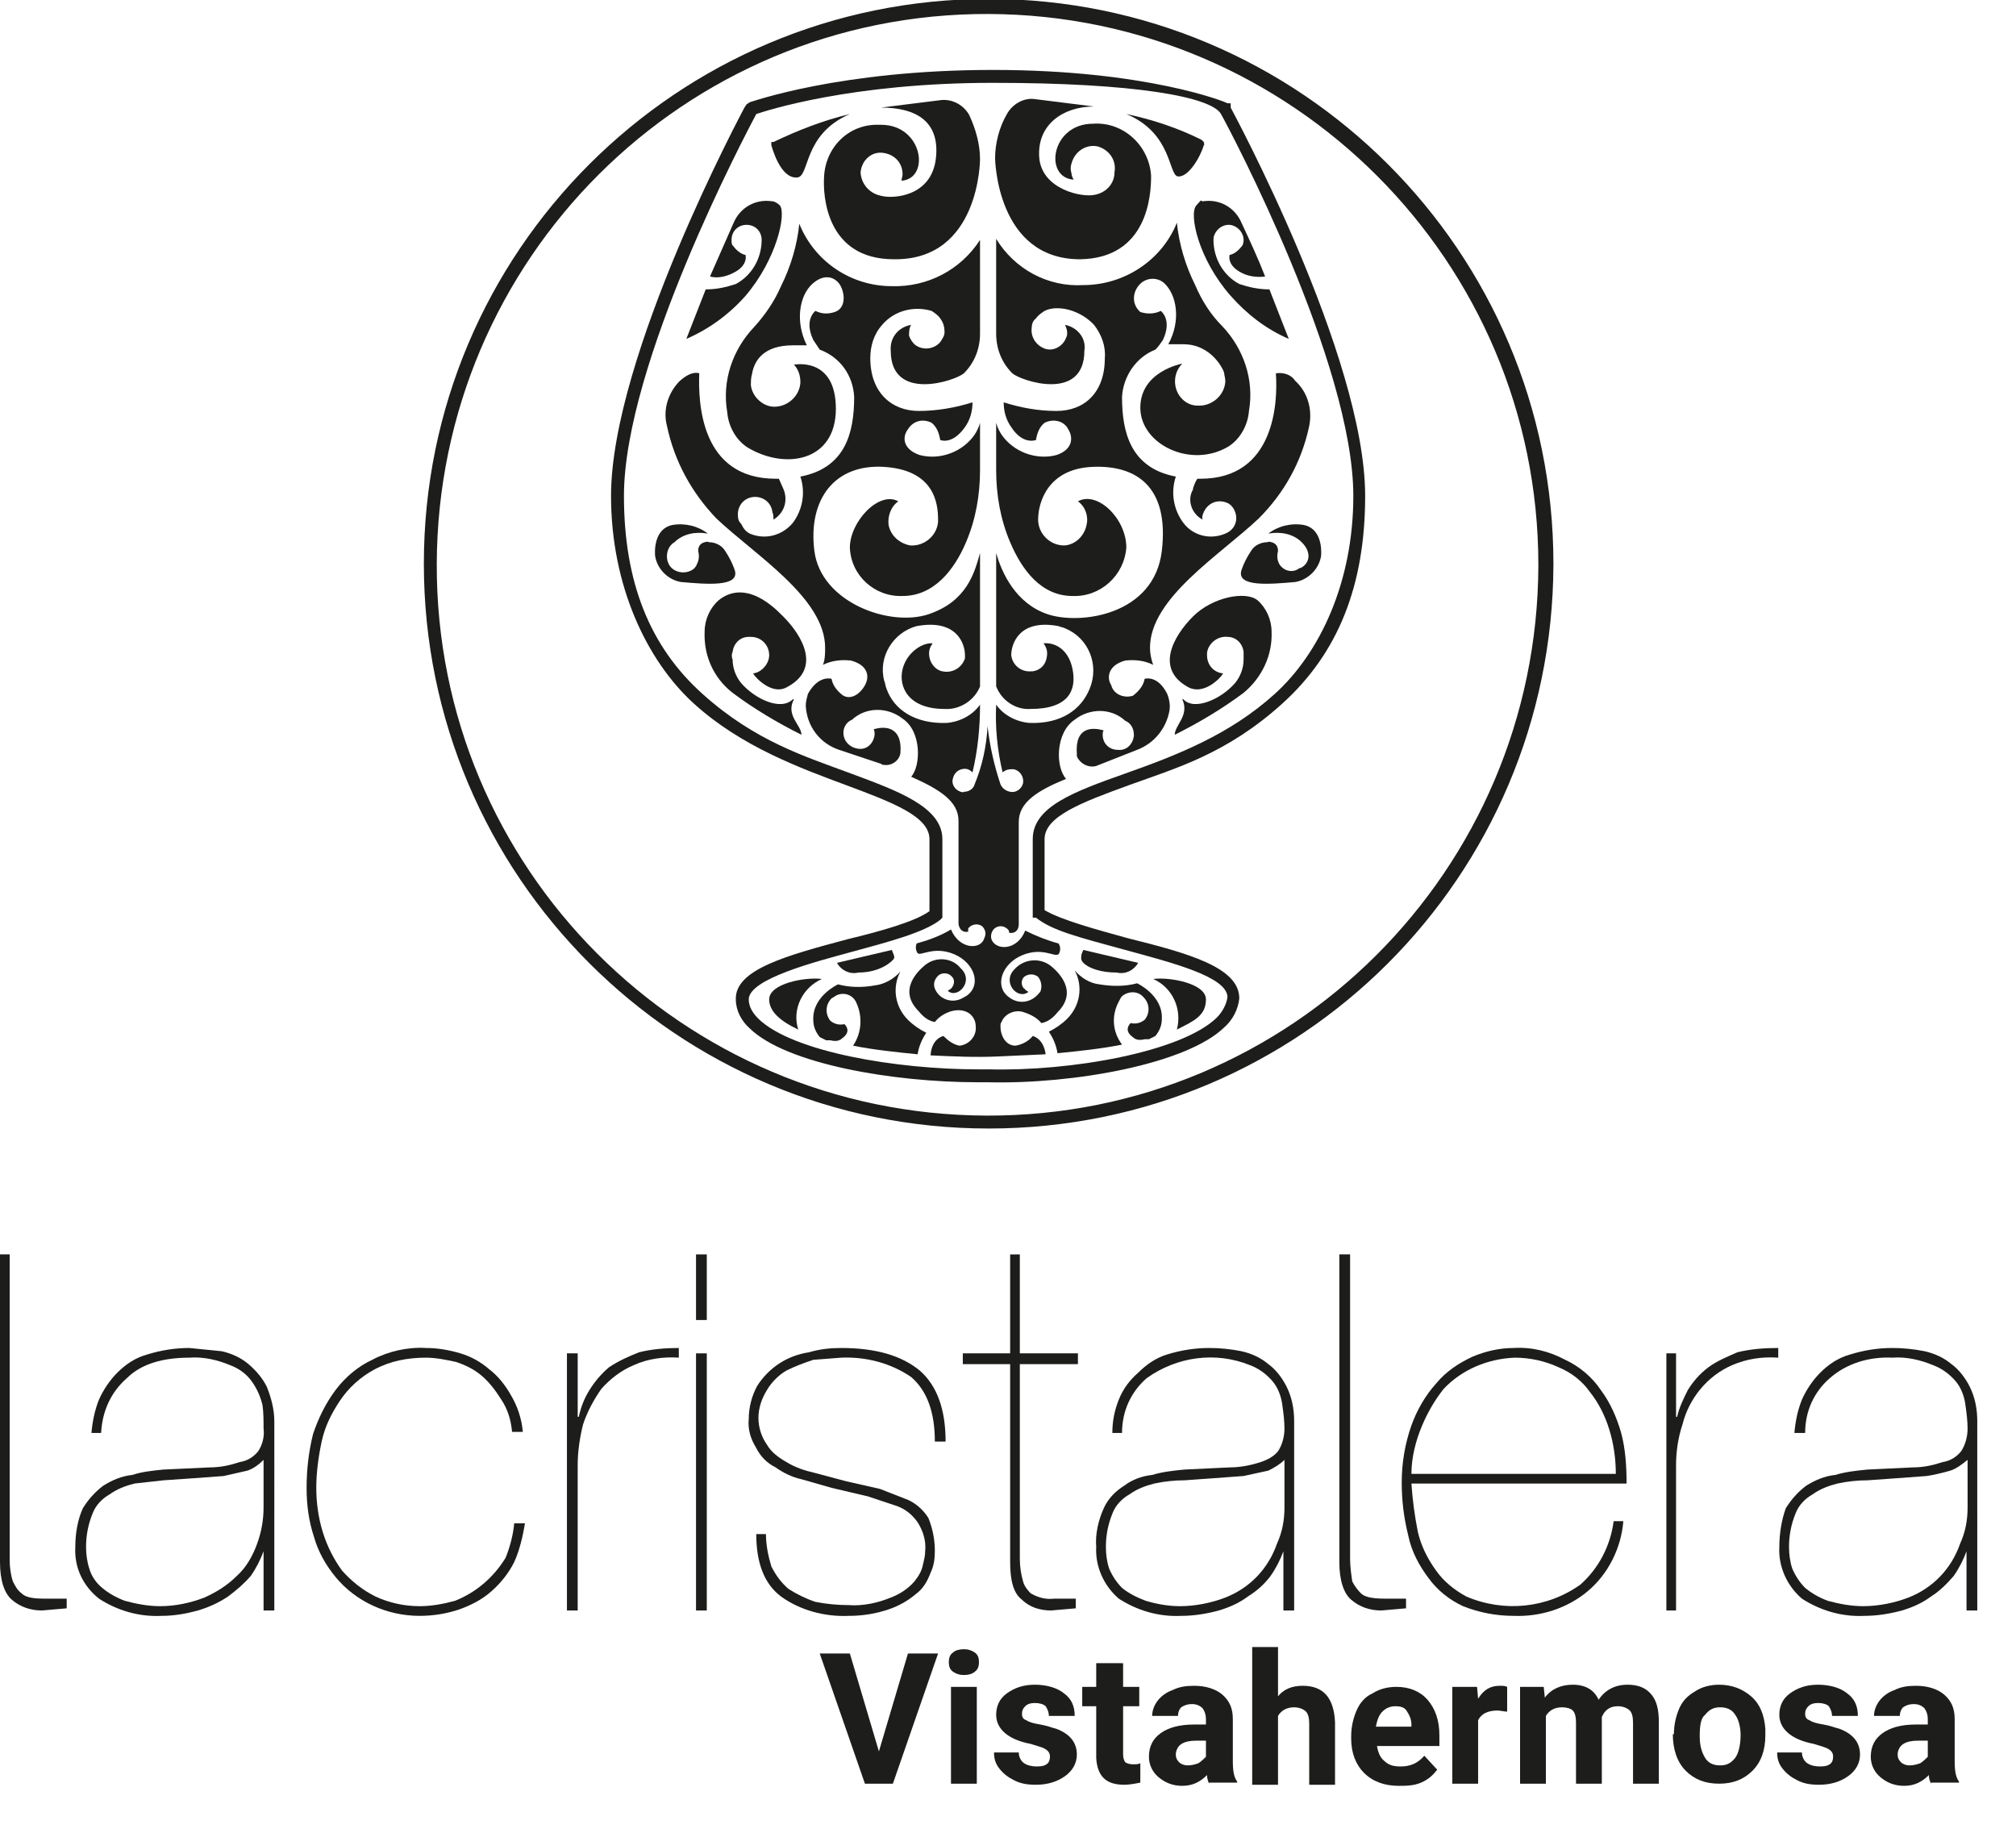 <svg xmlns="http://www.w3.org/2000/svg" xmlns:xlink="http://www.w3.org/1999/xlink" id="Capa_1" x="0px" y="0px" viewBox="0 0 187.4 170.4" style="enable-background:new 0 0 187.4 170.4;" xml:space="preserve"><style type="text/css">	.st0{fill:#1D1D1B;}	.st1{fill-rule:evenodd;clip-rule:evenodd;fill:#1D1D1B;}	.st2{enable-background:new    ;}</style><path class="st0" d="M85.2,87.7c1.1-0.3,2.2-0.7,3.2-1.3c0.8,1.9,2.8,1.9,3.1,0.8c0.2-0.4,0.1-0.8-0.2-1.1c-0.4-0.3-1-0.2-1.3,0.2  c0,0,0,0,0,0.1v0.2c-0.4,0.1-0.8-0.1-0.9-0.7v-9.6c0-1.8-1.7-2.9-4.4-4.1c0.9-1,1-4.2-0.8-5.4c-1.4-1.1-3.4-1.1-4.7,0.1  c-0.5,0.2-0.8,0.7-0.8,1.2c0,0.8,0.6,1.4,1.4,1.5c0.8,0.1,1.4-0.5,1.5-1.3c0,0,0-0.1,0-0.1c0-0.1,0-0.3-0.1-0.4  c0.9-0.3,2.7-0.4,2.5,2.2l0,0c-0.1,0.7-0.8,1.2-1.5,1.1c-0.1,0-0.2,0-0.3-0.1L78,69.7c-1.8-0.6-3-2.2-3.1-4.1c0-0.4,0.1-0.7,0.2-1.1  c1-1.8,2.2-1.4,2.2-1.4c0.1,0.6,0.5,1.1,1,1.5c0.7,0.5,1.6,0,2.1-0.9s0.2-1.9-1.3-2.3c-0.9-0.1-1.8,0-2.6,0.4  c0.2-0.5,0.2-1.1,0.2-1.6c0-4.6-6.5-8.6-10.1-12c-2.3-2.4-3.9-5.3-4.6-8.6c-0.4-1.5,0.1-3.1,1.2-4.2c0.9-0.8,1.5-0.8,1.8-0.7  c-0.1,2.7,0.1,9.8,7.1,9.8h0.3l0.4,0.9c0.5,1.1,0.1,2.3-0.9,2.9c0-0.2,0-0.5-0.1-0.7c-0.1-0.9-0.9-1.5-1.8-1.4  c-0.9,0.1-1.5,0.9-1.4,1.8c0,0.3,0.1,0.5,0.3,0.7c0.2,0.4,0.4,0.7,0.8,0.9c1.4,0.6,3,0.2,4-1c0.9-1.2,1.2-2.8,0.7-4.3  c4.2-0.8,5-4.1,5-7.4c-0.1-2-1.3-3.7-3.2-4.4l-0.6-0.9c-0.9-1.9,0.2-2.7,0.2-2.7c0.6,0.3,1.2,0.3,1.8,0.1c0.9-0.3,1-1.4,0.6-2.3  s-1.5-1.4-2.7-0.3s-1.6,3.5-0.5,5.7h-1.3c-2.7,0-3.6,1.4-3.8,2.7c-0.1,0.3-0.1,0.7-0.1,1c0.1,1,1,1.9,2,2c1.3,0.1,2.5-0.9,2.6-2.2  c0,0,0-0.1,0-0.1c0-0.6-0.2-1.2-0.6-1.6c0,0,3.9-0.8,3.9,4.1s-4.7,5.7-8.2,3.6c-1.1-0.7-1.8-2-1.9-3.3c-0.5-2.9,0.5-5.8,2.5-7.9  c1-1.1,1.9-2.4,2.5-3.8c0.9-1.8,1.5-3.8,1.7-5.8c1.4,3.5,4.8,5.8,8.6,5.8c3.3,0.1,6.4-1.5,8.2-4.3V31c0,1.4-0.5,2.7-1.5,3.7  c-0.8,0.7-6.8,2.7-6.8-2.1c-0.1-1.2,0.7-2.2,1.9-2.4c-0.2,0.3-0.2,0.7-0.2,1c0.1,0.3,0.3,0.6,0.5,0.8c0.7,0.6,1.8,0.5,2.4-0.2  c0.2-0.3,0.4-0.6,0.4-0.9c0-0.5-0.1-0.9-0.4-1.3c-0.2-0.3-0.5-0.5-0.8-0.7c-1.7-0.5-3.5,0-4.6,1.3c-0.8,0.9-1.1,2-1.1,3.1  c0,3.2,2,4.9,4.5,4.9c1.7,0,3.4-0.3,5-0.8c0,0.8-0.2,1.6-0.7,2.3c-1.2,1.7-2.3,1.2-2.3,1.2c-0.1-0.6-0.3-1.2-0.8-1.6  c-0.8-0.4-1.7-0.2-2.2,0.6c0,0,0,0,0,0c-0.6,0.8-0.4,1.9,1.1,2.4c1.9,0.5,4-0.3,5.1-1.9c0.2-0.3,0.4-0.7,0.5-1.1v4.4  c0,2.3-0.4,4.6-1.3,6.7c-1.1,2.6-3,5-5.9,5c-2.6,0.1-4.8-1.9-4.9-4.5c0,0,0,0,0,0c0-2.4,2.7-5.3,4.5-4.3c-0.7,0.5-1,1.4-0.9,2.2  c0.2,1,1,1.7,2,1.9c1.3,0.1,2.5-0.9,2.6-2.2c0-0.1,0-0.1,0-0.2c0-1.6-0.4-4.6-5-4.9s-7.1,3-6.5,7.8s7,7.1,10.6,5.9s4.3-3.9,4.8-5.7  v12.4c-0.5,1.3-1.9,2.2-3.3,2.1c-3.4,0-4.3-2.1-3.9-3.7s1.9-2.5,2.8-2.4c-0.3,0.4-0.4,0.8-0.3,1.3c0.1,0.6,0.6,1.2,1.2,1.3  c0.9,0.2,1.8-0.3,2.1-1.2c0-0.1,0-0.2,0-0.3c0-1-0.7-3.4-4.5-2.7c-2.2,0.6-3.6,2.9-3,5.1c0.1,0.2,0.1,0.5,0.2,0.7  c0.7,2,2.7,3.3,5.6,3.2c1.2-0.1,2.4-0.7,3.1-1.7c0,2.1-0.2,4.2-0.7,6.3c-0.3-0.3-0.6-0.4-1-0.3c-0.4,0.1-0.7,0.4-0.8,0.8  c-0.2,0.5,0.1,1.1,0.7,1.3c0.1,0,0.2,0.1,0.3,0c0.5,0,0.9-0.3,1-0.7c0.7-1.7,1.1-3.5,1.2-5.4c0.2,1.8,0.6,3.6,1.2,5.4  c0.2,0.5,0.8,0.8,1.3,0.7c0.4-0.1,0.7-0.4,0.8-0.8c0.1-0.6-0.3-1.2-0.9-1.3c-0.1,0-0.1,0-0.2,0c-0.3,0-0.6,0.1-0.8,0.3  c-0.5-2.1-0.7-4.2-0.6-6.3c0.7,1,1.9,1.6,3.1,1.7c2.9,0.1,4.8-1.2,5.6-3.2c0.9-2.2-0.1-4.7-2.3-5.6c-0.2-0.1-0.4-0.1-0.6-0.2  c-3.7-0.7-4.4,1.7-4.4,2.7c0.1,0.9,0.9,1.6,1.9,1.5c0,0,0.1,0,0.1,0c0.7-0.1,1.2-0.6,1.3-1.3c0.1-0.5,0-0.9-0.3-1.3  c0.9-0.1,2.3,0.4,2.7,2.4c0.4,2-0.4,3.7-3.9,3.7c-1.4,0.1-2.7-0.8-3.2-2.1V51.4c0.5,1.8,1.8,4.7,4.8,5.7s9.9,0.1,10.6-5.9  s-2.4-8-6.5-7.8s-5,3.3-5,4.9c0,1.3,1.1,2.4,2.4,2.4c0,0,0.1,0,0.1,0c1-0.1,1.8-0.9,2-1.9c0.2-0.8-0.1-1.7-0.8-2.2  c1.8-1,4.5,1.6,4.5,4.3c-0.2,2.6-2.4,4.6-5,4.5c-2.9,0-4.7-2.4-5.8-5c-0.9-2.1-1.3-4.4-1.3-6.7v-4.4c0.1,0.4,0.3,0.8,0.5,1.1  c1.1,1.6,3.2,2.4,5.1,1.9c1.5-0.5,1.6-1.6,1.1-2.4c-0.4-0.8-1.4-1-2.2-0.6c0,0,0,0,0,0c-0.5,0.4-0.7,1-0.8,1.6c0,0-1.2,0.5-2.3-1.2  c-0.5-0.7-0.7-1.5-0.7-2.3c1.6,0.5,3.2,0.8,4.9,0.8c2.6,0,4.5-1.7,4.5-4.9c0.1-1.1-0.3-2.2-1-3.1c-1.3-1.4-3.4-1.9-4.6-1.3  c-0.3,0.2-0.6,0.4-0.8,0.7c-0.3,0.2-0.4,0.6-0.4,0.9c-0.1,0.8,0.4,1.6,1.2,1.9c0.8,0.3,1.7-0.2,2-1c0.1-0.2,0.1-0.3,0.1-0.5  c0-0.2-0.1-0.5-0.2-0.7c1.1,0.2,2,1.2,1.8,2.4c0,0,0,0,0,0c0,4.8-5.9,2.8-6.7,2.1c-1-1-1.5-2.3-1.5-3.7v-8.8  c1.7,2.8,4.8,4.5,8.1,4.3c3.8,0,7.3-2.3,8.7-5.8c0.2,2,0.8,4,1.7,5.8c0.6,1.4,1.4,2.7,2.5,3.8c2,2.1,3,5,2.5,7.9  c-0.1,1.3-0.8,2.6-1.9,3.3c-3.5,2.1-8.2-0.2-8.2-3.6s3.9-4.1,3.9-4.1c-0.9,0.9-0.9,2.4,0,3.3c0.4,0.4,0.9,0.6,1.4,0.6  c1.3,0.1,2.5-0.9,2.6-2.2c0,0,0-0.1,0-0.1c0-0.3-0.1-0.5-0.1-0.7S112.7,32,110,32h-1.4c1.2-2.2,0.8-4.6-0.4-5.7  c-0.7-0.6-1.8-0.5-2.4,0.3s-0.5,1.8,0.2,2.4c0.6,0.2,1.3,0.2,1.9-0.1c0,0,1.1,0.8,0.2,2.7c-0.2,0.3-0.4,0.6-0.7,0.9  c-1.8,0.7-3,2.5-3.1,4.4c0,3.3,0.8,6.6,5,7.4c-0.5,1.5-0.2,3.1,0.7,4.3c0.9,1.2,2.5,1.6,3.9,1c0.5-0.2,0.9-0.6,1-1.2  c0.1-0.6-0.2-1.3-0.7-1.6c-0.8-0.4-1.7-0.2-2.2,0.6c0,0.1-0.1,0.1-0.1,0.2c-0.1,0.2-0.2,0.5-0.1,0.7c-1-0.5-1.5-1.8-0.9-2.8  c0,0,0-0.1,0-0.1c0.1-0.3,0.2-0.6,0.4-0.9h0.3c6.9,0,7.2-7.1,7-9.8c0.7-0.1,1.4,0.1,1.8,0.7c1.2,1.1,1.6,2.7,1.3,4.2  c-0.7,3.3-2.3,6.2-4.7,8.6c-3.6,3.4-10.1,7.4-10.1,12c0,0.5,0.1,1.1,0.3,1.6c-0.8-0.4-1.7-0.5-2.6-0.4c-1.5,0.4-1.8,1.5-1.3,2.3  c0.2,0.8,1.1,1.2,1.9,1c0.1,0,0.2-0.1,0.2-0.1c0.5-0.4,0.9-0.9,1-1.5c0,0,1.2-0.4,2.1,1.4c0.2,0.5,0.3,1.1,0.2,1.6  c-0.3,1.6-1.4,3-3,3.6l-3.8,1.5c-0.7,0.2-1.5-0.2-1.8-0.9c0-0.1,0-0.1,0-0.2l0,0c-0.2-2.6,1.5-2.5,2.5-2.2c-0.1,0.1-0.1,0.3-0.1,0.4  c0,0.8,0.6,1.4,1.4,1.4l0,0c0.8,0.1,1.4-0.5,1.5-1.3c0,0,0-0.1,0-0.1c0-0.6-0.3-1.1-0.8-1.3c-1.3-1.2-3.3-1.2-4.7-0.1  c-1.8,1.2-1.8,4.4-0.8,5.5c-2.7,1.1-4.4,2.2-4.4,4v9.5c0,0.7-0.5,0.9-0.9,0.8c0-0.1,0-0.2-0.1-0.3c-0.3-0.3-0.7-0.4-1.1-0.2  c-0.4,0.2-0.6,0.8-0.4,1.2c0.5,1,2.4,0.9,3.1-0.9c1,0.5,2,0.9,3.1,1.2c0.2,0.3,0.2,0.7,0,1C98,89,96.9,88,95,88.8s-2.6,2.9-1.2,3.9  c0.9,0.7,2.1,0.5,2.8-0.4c0,0,0.1-0.1,0.1-0.1c0.2-0.5,0.1-1-0.2-1.4c-0.4-0.3-0.9-0.3-1.3,0c-0.3,0.3-0.3,0.8,0,1.1  c0,0,0.1,0,0.1,0.1l0.3,0.2c-1,0.8-2.5-0.9-1.3-2.1c0.9-1,2.4-1.1,3.4-0.3c0.6,0.5,2.6,2.3,0.6,4.3c-0.4,0.5-0.9,0.9-1.5,1  c-0.4-0.5-1-0.8-1.6-1c-0.8-0.3-1.8,0.1-2.1,0.9c-0.1,0.1-0.1,0.3-0.1,0.4c0,0.9,0.5,1.8,1.4,1.8c0.6-0.1,1.2-0.4,1.6-0.9  c0,0,1,0.2,1.2,1.7l-4.4,0.2c-2.1,0.1-4.2,0-6.3-0.1c0.1-1.6,1.2-1.8,1.2-1.8c0.4,0.4,0.9,0.8,1.5,0.9c0.9-0.1,1.6-0.9,1.5-1.8  c0-0.9-0.8-1.8-2.3-1.4c-0.6,0.2-1.1,0.5-1.5,1c-0.6-0.1-1.1-0.5-1.5-1c-2-2,0-3.8,0.6-4.3c1-0.8,2.5-0.7,3.3,0.3  c1.3,1.2-0.3,2.9-1.2,2.1l0.3-0.2c0.3-0.3,0.4-0.8,0.1-1.1c0,0,0,0-0.1-0.1c-0.3-0.3-0.9-0.3-1.2,0c-0.4,0.4-0.5,0.9-0.2,1.4  c0.5,0.9,1.7,1.2,2.6,0.6c0.1,0,0.1-0.1,0.2-0.1c1.5-1,0.8-3.1-1.1-3.9s-3.1,0.2-3.4-0.1C85.1,88.3,85.1,88,85.2,87.7z"></path><path class="st0" d="M122.8,51.7c-0.2,1.2-1.2,2.2-2.4,2.4c-2.3,0.2-5.5,0.5-5-1.1c0.2-0.6,0.5-1.2,0.9-1.8c0.3-0.5,0.9-0.8,1.5-0.8  c0.2-0.1,0.3,0,0.4,0c0.4,0.1,0.6,0.4,0.6,0.8c-0.1,0.4-0.1,0.8,0.1,1.2c0.4,0.7,1.3,0.9,1.9,0.4c0,0,0,0,0.1,0  c0.8-0.4,1.1-1.4,0.1-2.4c-0.8-0.8-2-1-3.1-0.8c0.9-0.7,2.1-1,3.3-0.8C123.1,49.2,122.8,51.7,122.8,51.7z"></path><path class="st0" d="M85.3,98c-2-0.2-4-0.4-6-0.8c0.8-1.2,0.9-2.7,0.3-4c-0.3-0.7-1.1-1-1.8-0.7c-0.2,0.1-0.3,0.2-0.5,0.3  c-0.6,0.6-0.6,1.5-0.1,2.1c0.4,0.3,0.8,0.4,1.3,0.3c0.3,0.3,0.5,0.8-0.2,1.3l0,0c-0.3,0.3-0.7,0.3-1.1,0.2h-0.4l-0.6-0.3  c-0.4-0.5-0.6-1-0.6-1.6c-0.1-2.2,2.3-3.3,2.3-3.3c1.1,0.3,2.3,0.3,3.4,0.1c0.9-0.1,1.8-0.6,2.4-1.3c-0.8,1.5-0.5,3.3,0.7,4.5  c0.5,0.5,1.1,0.9,1.7,1.2C85.7,96.6,85.4,97.3,85.3,98z"></path><path class="st0" d="M71.5,92.9c0-1.5,3.4-2.1,4.9-1.9c-1.8,0.8-2.8,2.8-2.2,4.7C72.5,94.9,71.5,94,71.5,92.9z"></path><path class="st0" d="M77.8,89.5l5.1-1.2c0.1,0.3,0.3,0.6,0.2,0.8s-1.2,1.3-3.3,1.3C79,90.6,78.2,90.2,77.8,89.5z"></path><path class="st0" d="M63.8,31.5l1.8-4.6c1,0,1.9-0.2,2.8-0.5c1.5-0.8,2.4-2.4,2.4-4.1c0-0.8-0.6-1.4-1.4-1.4c-0.8,0-1.4,0.6-1.4,1.4  c0,0.2,0,0.4,0.1,0.5c0.3,0.4,0.7,0.8,1.2,0.9c0,0,0.3,1-1.2,1.7c-0.6,0.3-1.4,0.5-2.1,0.3l2.2-5c0.6-1.4,2-2.2,3.5-2  c0.3,0,0.6,0.2,0.8,0.4c0.6,0.8-0.3,5-3.2,8.4C67.8,29.2,65.9,30.6,63.8,31.5z"></path><path class="st0" d="M71.7,13.2h0.2c2.3-1.1,4.6-2,7.1-2.6c-4.4,1.9-3.7,5.8-4.9,5.9s-2-1.6-2.4-3V13.2z"></path><path class="st0" d="M83.1,24.1c-6.3,0-6.6-5.9-6.5-7.6c0.1-2.8,2.3-5,5.1-4.9c0.1,0,0.1,0,0.2,0c3.9,0,4.6,5,1.9,5.2  c0-0.2,0.1-0.4,0.1-0.6c0-1.1-0.8-1.9-1.9-2c-1-0.1-1.9,0.7-2,1.8c0,0,0,0.1,0,0.1c0.1,1.1,0.9,1.9,1.9,2.1c1.1,0.3,4.7,0.1,5.1-3.5  S84.9,10,81.9,10l5.6-0.7c1.1-0.1,2.1,0.5,2.6,1.4c0.6,1.3,1,2.7,1,4.1C91.1,14.8,91.1,24.2,83.1,24.1z"></path><path class="st0" d="M111.9,13.5c-0.4,1.3-1.5,3-2.4,2.9s-0.5-4-4.8-5.8c2.4,0.5,4.8,1.3,7,2.4l0.2,0.2l0,0  C111.9,13.3,112,13.4,111.9,13.5z"></path><path class="st0" d="M92.5,14.7c0-1.4,0.4-2.9,1.1-4.1c0.5-0.9,1.5-1.5,2.5-1.4l5.6,0.7c-2.9,0-5.3,1.7-5.1,4.7s4,3.8,5.2,3.5  c1-0.2,1.8-1,1.8-2.1c0.2-1.1-0.5-2.1-1.6-2.4c-1.1-0.2-2.1,0.5-2.4,1.6c-0.1,0.3-0.1,0.6,0,0.9c0,0.2,0.1,0.4,0.2,0.6  c-2.8-0.2-2.1-5.2,1.8-5.2c2.8-0.2,5.2,2,5.4,4.8c0,0,0,0.1,0,0.1c0,1.7-0.3,7.6-6.6,7.7C92.6,24.1,92.5,14.7,92.5,14.7z"></path><path class="st0" d="M114.4,27.5c-3-3.4-3.9-7.6-3.2-8.4s0.3-0.3,0.7-0.4c1.5-0.2,2.9,0.6,3.5,2c0.7,1.5,1.5,3.2,2.2,5  c-0.7,0.1-1.5,0-2.1-0.3c-1.5-0.7-1.2-1.7-1.2-1.7c0.5-0.1,0.9-0.5,1.2-0.9c0.3-0.7-0.1-1.5-0.8-1.8s-1.5,0.1-1.8,0.8  c-0.1,0.2-0.1,0.4-0.1,0.5c0,1.7,0.9,3.3,2.4,4.1c0.9,0.3,1.8,0.5,2.8,0.5l1.8,4.6C117.7,30.6,115.9,29.2,114.4,27.5z"></path><path class="st0" d="M60.9,51.7c0,0-0.3-2.5,1.6-2.9c1.2-0.2,2.4,0.1,3.3,0.8c-1.1-0.2-2.3,0-3.1,0.8c-0.7,0.4-0.9,1.4-0.5,2.1  c0.4,0.7,1.4,0.9,2.1,0.5c0.2-0.1,0.4-0.3,0.5-0.6c0.2-0.4,0.2-0.8,0.1-1.2c0-0.4,0.2-0.7,0.6-0.8c0.1,0,0.2-0.1,0.4,0  c0.6,0,1.2,0.3,1.5,0.8c0.4,0.6,0.7,1.2,0.9,1.8c0.5,1.6-2.7,1.3-5,1.1C62.1,53.9,61.1,52.9,60.9,51.7z"></path><path class="st0" d="M72.8,57.3c1.8,1.8,3.6,4.9,0.3,6.6c-1.3,0.7-2.8-0.8-3.1-1.3c0.8-0.1,1.5-0.9,1.5-1.7c0-0.9-0.7-1.7-1.7-1.7  c-0.1,0-0.1,0-0.2,0c-0.8,0-1.4,0.6-1.5,1.4c-0.1,0.2-0.1,0.5,0,0.7c0,0.8,0.3,1.6,0.8,2.2c1.3,1.5,3.7,2.6,4.8,1.5h0.1  c-0.8,1.5,0.7,2.4,0.7,3.3c-2.2-1.1-4.4-2.4-6.4-3.9c-1.8-1.4-2.7-3.5-2.6-5.7c0-1.1,0.5-2.2,1.3-2.9C67.9,54.9,69.9,54.3,72.8,57.3  z"></path><path class="st0" d="M97.5,95.9c0.6-0.3,1.2-0.7,1.7-1.2c1.2-1.2,1.5-3,0.7-4.5c0.6,0.7,1.4,1.2,2.3,1.3c1.2,0.2,2.4,0.2,3.5-0.1  c0,0,2.4,1.1,2.3,3.3c0,0.6-0.2,1.1-0.6,1.6l-0.6,0.3h-0.4c-0.4,0.1-0.8,0.1-1.1-0.2l0,0c-0.7-0.5-0.5-1-0.2-1.3  c0.5,0.1,0.9,0,1.3-0.3c0.5-0.6,0.5-1.5-0.1-2.1c-0.5-0.6-1.4-0.6-2-0.1c-0.1,0.1-0.2,0.3-0.3,0.5c-0.7,1.3-0.6,2.8,0.3,4  c-2,0.4-4,0.6-6,0.8C98.2,97.2,97.9,96.5,97.5,95.9z"></path><path class="st0" d="M109.4,95.7c0.5-1.9-0.4-3.9-2.2-4.7c1.5-0.2,4.9,0.4,4.9,1.9S111,94.9,109.4,95.7z"></path><path class="st0" d="M103.8,90.4c-2.1,0-3.3-0.8-3.3-1.3s0.1-0.5,0.2-0.8l5.1,1.2C105.4,90.2,104.6,90.6,103.8,90.4z"></path><path class="st0" d="M90.9,100.6c-7.9,0-17.8-1.7-21.2-5c-0.8-0.7-1.3-1.7-1.3-2.7c-0.1-2.8,4.8-4.1,10.4-5.6  c2.9-0.7,6.2-1.6,7.6-2.6V78c0-2.1-3.4-3.4-7.7-5s-9.8-3.6-14.2-7.6s-7.7-11-7.7-19.3c0-13,12.3-35.9,12.4-36.1l0.2-0.3l0.3-0.2  c0.1,0,8.3-3,22.6-3s21.7,3,21.8,3.1h0.3V10c0.1,0.2,12.5,23.1,12.5,36.1c0,8.3-2.5,14.6-7.7,19.3s-9.9,6-14.3,7.6s-7.8,2.9-7.8,5  v6.6c1.5,0.9,4.8,1.8,7.7,2.6c5.6,1.4,10.4,2.7,10.4,5.6c-0.1,1-0.6,2-1.4,2.7c-3.5,3.4-14,5.3-22,5.1L90.9,100.6z M70.3,10.6  C69.4,12.3,58,33.8,58,46.1c0,8,2.4,14,7.3,18.4s9.5,5.8,13.8,7.4s8.5,3.1,8.5,6.1v7.3l-0.2,0.2c-1.5,1.2-5,2.1-8.3,3  s-9.5,2.5-9.5,4.4c0,0.7,0.4,1.3,0.9,1.8c3.2,3.1,12.9,4.7,20.4,4.7h1c7.6,0.2,17.9-1.6,21.2-4.8c0.5-0.5,0.9-1.2,1-1.9  c0-1.9-5.1-3.2-9.5-4.4s-6.8-1.8-8.3-3H96V78c0-3,3.8-4.4,8.6-6.1s9.7-3.6,13.9-7.4s7.3-10.4,7.3-18.4c0-12.3-11.4-33.9-12.3-35.5  s-8-2.9-21.2-2.9S71.2,10.3,70.3,10.6z"></path><path class="st0" d="M116.9,55.8c0.8,0.7,1.3,1.8,1.3,2.9c0.1,2.2-0.9,4.3-2.6,5.7c-2,1.5-4.2,2.8-6.4,3.9c0-0.9,1.4-1.8,0.7-3.3  h0.1c1,1.1,3.5,0,4.8-1.5c0.5-0.6,0.8-1.4,0.8-2.2v-0.7c-0.1-0.8-0.7-1.4-1.5-1.4c-0.9-0.1-1.8,0.6-1.9,1.5c0,0.1,0,0.1,0,0.2  c0,0.9,0.6,1.6,1.5,1.7c-0.3,0.5-1.8,2-3.2,1.3c-3.2-1.7-1.4-4.8,0.4-6.6S115.8,54.9,116.9,55.8z"></path><path class="st0" d="M91.9,104.9c-29,0-52.5-23.5-52.5-52.5S62.9-0.1,91.9-0.1s52.5,23.5,52.5,52.5c0,0,0,0.1,0,0.1  C144.3,81.5,120.9,104.9,91.9,104.9z M91.9,1.3C63.6,1.2,40.7,24.1,40.6,52.4c-0.1,28.3,22.8,51.2,51.1,51.3  c28.3,0.1,51.2-22.8,51.3-51.1c0,0,0-0.1,0-0.1C143,24.3,120.1,1.4,91.9,1.3z"></path><path class="st1" d="M48.8,141.6h-1c-0.1,1.1-0.4,2.2-0.8,3.2c-1.1,1.8-2.7,3.2-4.7,4c-1.1,0.3-2.2,0.5-3.3,0.5  c-1.4,0-2.8-0.3-4.1-0.9c-1.2-0.6-2.2-1.4-3.1-2.4c-0.8-1.1-1.4-2.3-1.8-3.6c-0.4-1.3-0.6-2.7-0.6-4.1c0-1.4,0.2-2.9,0.5-4.3  c0.3-1.4,0.9-2.6,1.7-3.8c0.8-1.2,1.9-2.2,3.2-2.9c1.5-0.8,3.1-1.1,4.8-1.1c0.9,0,1.9,0.2,2.8,0.4c0.9,0.3,1.7,0.7,2.4,1.3  c0.7,0.6,1.3,1.4,1.8,2.2c0.6,0.9,0.9,1.9,1,3h1c-0.1-1.2-0.5-2.4-1.1-3.4c-0.5-0.9-1.2-1.8-2-2.4c-0.8-0.7-1.7-1.2-2.7-1.5  c-1-0.3-2.1-0.5-3.2-0.5c-1.7-0.1-3.5,0.3-5,1.1c-1.3,0.6-2.5,1.6-3.4,2.8c-0.9,1.2-1.6,2.6-2.1,4.1c-0.4,1.6-0.6,3.3-0.6,5  c0,1.6,0.2,3.1,0.7,4.6c0.4,1.4,1.1,2.6,2,3.7c1.9,2.3,4.8,3.6,7.8,3.6c1.3,0,2.5-0.2,3.7-0.6c1.1-0.4,2.1-0.9,3-1.7  c0.9-0.8,1.6-1.7,2.1-2.7C48.3,144.1,48.6,142.8,48.8,141.6z"></path><path class="st1" d="M53.7,149.7v-13.5c0-1.3,0.2-2.6,0.5-3.8c0.4-1.2,1-2.3,1.7-3.3c0.8-0.9,1.8-1.7,3-2.2c1.3-0.6,2.8-0.8,4.2-0.7  v-0.9c-1.2,0-2.5,0.1-3.7,0.4c-1,0.4-1.9,0.8-2.8,1.4c-0.7,0.6-1.3,1.3-1.8,2.1c-0.5,0.8-0.8,1.6-1,2.5h-0.1v-5.9h-1v23.9H53.7z"></path><path class="st1" d="M65.7,149.7v-23.9h-1v23.9H65.7z M65.7,122.7v-6.1h-1v6.1H65.7z"></path><path class="st1" d="M71.2,142.6h-0.9c0,2.6,0.7,4.6,2.3,5.8c1.8,1.3,4.1,1.9,6.3,1.8c1.3,0,2.5-0.2,3.7-0.6  c0.9-0.3,1.8-0.8,2.5-1.4c0.7-0.5,1.1-1.2,1.4-2c0.3-0.6,0.4-1.3,0.4-2c0-1.1-0.2-2.1-0.6-3.1c-0.5-0.8-1.3-1.5-2.2-1.8l-2.3-0.9  l-3.1-0.7l-3-0.8c-0.9-0.2-1.8-0.5-2.6-1c-0.7-0.4-1.4-0.9-1.8-1.6c-0.5-0.7-0.8-1.6-0.8-2.5c0-0.9,0.3-1.8,0.8-2.6  c0.4-0.7,1.1-1.4,1.8-1.8c0.8-0.4,1.6-0.7,2.5-1l2.6-0.2c2.3-0.1,4.6,0.5,6.5,1.8c1.5,1.3,2.2,3.3,2.2,6h1c0-3-0.8-5.2-2.4-6.6  c-1.7-1.4-4.1-2.1-7.3-2.1c-1,0-2,0.1-3,0.4c-2,0.3-3.7,1.4-4.8,3.1c-0.5,0.9-0.8,2-0.8,3.1c-0.1,1,0.2,1.9,0.7,2.7  c0.4,0.8,1,1.4,1.8,1.8c0.7,0.5,1.5,0.9,2.4,1.1l2.8,0.8l3.4,0.8l2.7,0.9c0.8,0.3,1.4,0.8,1.9,1.5c0.5,0.8,0.8,1.7,0.7,2.7  c0,0.4-0.1,0.8-0.2,1.2c-0.1,0.6-0.4,1.1-0.8,1.6c-0.6,0.7-1.4,1.2-2.2,1.5c-1.2,0.5-2.6,0.8-3.9,0.7c-1,0-2.1-0.1-3.1-0.3  c-0.9-0.3-1.7-0.7-2.5-1.2c-0.7-0.6-1.2-1.3-1.6-2.1C71.4,144.6,71.2,143.6,71.2,142.6z"></path><path class="st1" d="M94.8,126.8h5.4v-1h-5.4v-9.2h-0.9v9.2h-4.4v1h4.4v18.4c0,1.7,0.3,2.9,1.1,3.5c0.7,0.7,1.7,1,2.7,1l2.3-0.2  v-0.9h-2c-0.8,0.1-1.5-0.1-2.2-0.5c-0.3-0.3-0.6-0.7-0.7-1.1c-0.2-0.7-0.3-1.4-0.3-2.1V126.8z"></path><path class="st1" d="M150.2,137h-19c0-1.5,0.4-3.1,1-4.5c0.5-1.2,1.2-2.4,2-3.4c1.7-1.8,4.1-2.8,6.6-2.9c1.4,0,2.8,0.3,4.1,0.9  c1.2,0.5,2.2,1.3,2.9,2.3c0.8,1,1.4,2.2,1.8,3.5C150,134.2,150.2,135.6,150.2,137z M131.2,137.9h20c0-1.6-0.1-3.2-0.5-4.7  c-0.4-1.4-1-2.8-1.9-4c-0.8-1.2-2-2.2-3.3-2.8c-1.5-0.8-3.1-1.2-4.8-1.1c-1.3,0-2.6,0.3-3.8,0.8c-1.3,0.6-2.5,1.4-3.4,2.5  c-1,1.1-1.8,2.5-2.3,3.9c-0.6,1.7-0.9,3.5-0.9,5.3c0,1.7,0.2,3.3,0.6,4.9c0.3,1.5,1,2.8,1.9,4c0.8,1.1,1.9,2,3.2,2.6  c1.5,0.6,3.1,0.9,4.7,0.9c2.5,0.1,5-0.7,6.9-2.3c1.9-1.6,3.1-4,3.3-6.5H150c-0.3,2.3-1.4,4.4-3.1,5.9c-3.1,2.2-7.1,2.6-10.6,1.1  c-1.1-0.6-2.1-1.4-2.8-2.4c-0.8-1.1-1.4-2.3-1.7-3.6C131.5,140.9,131.3,139.4,131.2,137.9z"></path><path class="st1" d="M155.8,149.7v-13.5c0-1.3,0.2-2.6,0.6-3.8c0.6-2.4,2.3-4.5,4.6-5.5c1.4-0.6,2.8-0.8,4.3-0.7v-0.9  c-1.3,0-2.6,0.1-3.8,0.4c-0.9,0.4-1.9,0.8-2.7,1.4c-0.8,0.6-1.4,1.3-1.9,2.1c-0.4,0.8-0.8,1.6-1,2.5h-0.1v-5.9h-0.9v23.9H155.8z"></path><path class="st0" d="M25.5,149.7h-1v-5.5c-0.3,0.8-0.7,1.6-1.2,2.3c-0.6,0.7-1.3,1.3-2.1,1.9c-0.9,0.6-1.8,1-2.8,1.3  c-1.1,0.3-2.2,0.5-3.4,0.5c-2.1,0.1-4.1-0.5-5.8-1.6c-1.5-1.2-2.3-2.9-2.2-4.8c0-1.2,0.2-2.5,0.7-3.6c0.5-0.8,1.1-1.5,1.9-2.1  c0.8-0.5,1.7-0.9,2.7-1c0.9-0.3,1.9-0.4,2.9-0.5l4.3-0.2c1,0,1.9-0.2,2.8-0.5c0.7-0.1,1.3-0.5,1.7-1c0.4-0.6,0.6-1.4,0.5-2.1  c0-0.7,0-1.5-0.1-2.2c-0.2-0.8-0.5-1.5-1-2.2c-0.5-0.7-1.2-1.2-2-1.5c-1.2-0.5-2.5-0.8-3.8-0.7c-2.5,0-4.5,0.6-5.8,1.9  c-1.5,1.3-2.3,3.1-2.4,5.1H8.5c0.1-1.1,0.3-2.1,0.7-3.1c0.4-0.9,1-1.8,1.7-2.5c0.8-0.8,1.7-1.4,2.8-1.7c1.3-0.4,2.6-0.6,3.9-0.6  l3,0.3c0.9,0.2,1.8,0.6,2.5,1.2c0.7,0.6,1.3,1.3,1.7,2.1c0.4,1,0.7,2.1,0.7,3.2L25.5,149.7z M24.5,135.7c-0.4,0.4-0.9,0.8-1.5,1  l-2.2,0.5l-2.7,0.2l-2.9,0.2l-2.7,0.3c-0.8,0.2-1.6,0.5-2.3,1c-0.7,0.4-1.3,1-1.6,1.8c-0.4,1-0.6,2-0.6,3.1c0,0.7,0.1,1.4,0.3,2  c0.2,0.7,0.6,1.3,1.2,1.8c0.6,0.5,1.3,0.9,2.1,1.2c1.1,0.3,2.2,0.5,3.3,0.5c1.4,0,2.8-0.3,4.1-0.8c1.1-0.5,2.1-1.1,3-2  c0.9-0.8,1.5-1.9,1.9-3c0.4-1.1,0.6-2.2,0.6-3.4L24.5,135.7z"></path><path class="st0" d="M120.3,149.7h-1v-5.5c-0.3,0.8-0.7,1.6-1.2,2.3c-0.6,0.8-1.3,1.4-2.1,1.9c-0.8,0.6-1.7,1-2.7,1.3  c-1.1,0.3-2.3,0.5-3.5,0.5c-2.1,0.1-4.1-0.5-5.8-1.6c-1.4-1.2-2.2-3-2.1-4.8c-0.1-1.2,0.2-2.5,0.7-3.6c0.4-0.9,1.1-1.6,1.9-2.1  c0.8-0.6,1.7-0.9,2.6-1c1-0.3,2-0.4,3-0.5l4.2-0.2c1,0,2-0.2,2.9-0.5c0.6-0.2,1.2-0.5,1.6-1c0.4-0.6,0.6-1.4,0.6-2.1  c0-0.7-0.1-1.5-0.2-2.2c-0.1-0.8-0.4-1.6-0.9-2.2c-0.6-0.7-1.3-1.2-2.1-1.5c-3.2-1.3-6.8-0.8-9.6,1.2c-1.5,1.3-2.3,3.1-2.3,5.1h-0.9  c0-1.1,0.2-2.1,0.6-3.1c0.4-1,1-1.8,1.8-2.5c0.8-0.8,1.7-1.4,2.7-1.7c1.3-0.4,2.6-0.6,3.9-0.6c1,0,2,0.1,3,0.3  c0.9,0.2,1.8,0.6,2.5,1.2c0.7,0.5,1.3,1.3,1.7,2.1c0.5,1,0.7,2.1,0.7,3.2L120.3,149.7z M119.4,135.7c-0.4,0.4-0.9,0.7-1.5,1  l-2.3,0.5l-2.7,0.2l-2.8,0.2c-0.9,0-1.9,0.1-2.8,0.3c-0.8,0.2-1.6,0.5-2.3,1c-0.7,0.4-1.3,1-1.6,1.8c-0.4,1-0.6,2-0.6,3.1  c0,0.7,0.1,1.4,0.3,2c0.3,0.7,0.7,1.3,1.2,1.8c0.6,0.5,1.4,0.9,2.2,1.2c1,0.3,2.1,0.5,3.2,0.5c1.4,0,2.9-0.3,4.2-0.8  c2.3-0.9,4-2.7,4.8-5c0.5-1.1,0.7-2.2,0.7-3.4L119.4,135.7z"></path><path class="st0" d="M183.8,149.7h-1v-5.5c-0.3,0.8-0.7,1.6-1.2,2.3c-0.6,0.7-1.3,1.4-2.1,1.9c-0.8,0.6-1.7,1-2.7,1.3  c-1.1,0.3-2.3,0.5-3.5,0.5c-2.1,0.1-4.1-0.5-5.8-1.6c-1.4-1.2-2.2-3-2.1-4.8c0-1.2,0.2-2.5,0.6-3.6c0.5-0.8,1.1-1.5,1.9-2.1  c0.8-0.5,1.7-0.9,2.7-1c1-0.3,2-0.4,3-0.5l4.2-0.2c1,0,1.9-0.2,2.8-0.5c0.7-0.1,1.3-0.5,1.7-1c0.4-0.6,0.6-1.4,0.6-2.1  c0-0.7-0.1-1.5-0.2-2.2c-0.1-0.8-0.4-1.6-0.9-2.2c-0.6-0.7-1.3-1.2-2.1-1.5c-1.2-0.5-2.5-0.8-3.8-0.7c-2.1-0.1-4.2,0.5-5.8,1.9  c-1.5,1.3-2.3,3.1-2.3,5.1h-1c0.1-1.1,0.3-2.1,0.7-3.1c0.4-0.9,1-1.8,1.7-2.5c0.8-0.8,1.7-1.4,2.8-1.7c1.3-0.4,2.6-0.6,3.9-0.6  c1,0,2,0.1,3,0.3c0.9,0.2,1.8,0.6,2.5,1.2c0.7,0.5,1.3,1.3,1.7,2.1c0.5,1,0.7,2.1,0.7,3.2L183.8,149.7z M182.9,135.7  c-0.5,0.4-1,0.8-1.6,1c-0.7,0.2-1.5,0.4-2.2,0.5l-2.7,0.2l-2.8,0.2c-0.9,0-1.9,0.1-2.8,0.3c-0.8,0.2-1.6,0.5-2.3,1  c-0.7,0.4-1.3,1-1.6,1.8c-0.4,1-0.6,2-0.6,3.1c0,0.7,0.1,1.4,0.3,2c0.3,0.7,0.7,1.3,1.2,1.8c0.6,0.5,1.3,0.9,2.1,1.2  c1.1,0.3,2.2,0.5,3.3,0.5c1.4,0,2.9-0.3,4.2-0.8c2.3-0.9,4-2.7,4.8-5c0.5-1.1,0.7-2.2,0.7-3.4L182.9,135.7z"></path><path class="st1" d="M125.5,116.6h-1v28.6c0,1.7,0.4,2.9,1.1,3.5c0.8,0.7,1.8,1,2.8,1l2.3-0.2v-0.9h-2c-1.3,0-1.9-0.2-2.2-0.5  c-0.3-0.3-0.6-0.7-0.8-1.1c-0.1-0.7-0.2-1.4-0.2-2.1V116.6z"></path><path class="st1" d="M0.9,116.6H0v28.6c0,1.7,0.4,2.9,1.1,3.5c0.8,0.7,1.8,1,2.8,1l2.3-0.2v-0.9H4.1c-1.3,0-1.8-0.2-2.1-0.5  c-0.4-0.3-0.6-0.7-0.8-1.1c-0.2-0.6-0.3-1.3-0.3-2V116.6z"></path><g class="st2">	<path class="st0" d="M81.7,162.8l2.7-9.1h2.8L83,165.8h-2.6l-4.2-12.1H79L81.7,162.8z"></path>	<path class="st0" d="M88.2,154.5c0-0.4,0.1-0.7,0.4-0.9c0.2-0.2,0.6-0.3,1-0.3c0.4,0,0.7,0.1,1,0.3s0.4,0.5,0.4,0.9   c0,0.4-0.1,0.7-0.4,0.9c-0.2,0.2-0.6,0.3-1,0.3s-0.7-0.1-1-0.3C88.3,155.2,88.2,154.9,88.2,154.5z M90.8,165.8h-2.4v-9h2.4V165.8z"></path>	<path class="st0" d="M97.6,163.3c0-0.3-0.1-0.5-0.4-0.7c-0.3-0.2-0.8-0.3-1.4-0.5c-2.1-0.4-3.2-1.4-3.2-2.7c0-0.8,0.3-1.5,1-2   c0.7-0.5,1.5-0.8,2.6-0.8c1.1,0,2.1,0.3,2.7,0.8c0.7,0.5,1,1.2,1,2.1h-2.4c0-0.3-0.1-0.6-0.3-0.9c-0.2-0.2-0.6-0.3-1-0.3   c-0.4,0-0.7,0.1-0.9,0.3c-0.2,0.2-0.3,0.4-0.3,0.7c0,0.3,0.1,0.5,0.4,0.6c0.3,0.2,0.7,0.3,1.3,0.4s1.1,0.3,1.5,0.4   c1.3,0.5,1.9,1.3,1.9,2.4c0,0.8-0.4,1.5-1.1,2c-0.7,0.5-1.6,0.8-2.7,0.8c-0.8,0-1.4-0.1-2-0.4c-0.6-0.3-1-0.6-1.4-1.1   s-0.5-1-0.5-1.5h2.3c0,0.4,0.2,0.8,0.5,1c0.3,0.2,0.7,0.3,1.2,0.3c0.5,0,0.8-0.1,1-0.3C97.5,163.8,97.6,163.6,97.6,163.3z"></path>	<path class="st0" d="M104.4,154.6v2.2h1.5v1.8h-1.5v4.5c0,0.3,0.1,0.6,0.2,0.7c0.1,0.1,0.4,0.2,0.7,0.2c0.3,0,0.5,0,0.7-0.1v1.8   c-0.5,0.1-1,0.2-1.5,0.2c-1.7,0-2.5-0.8-2.6-2.5v-4.8h-1.3v-1.8h1.3v-2.2H104.4z"></path>	<path class="st0" d="M112.4,165.8c-0.1-0.2-0.2-0.5-0.2-0.8c-0.6,0.6-1.3,1-2.3,1c-0.9,0-1.6-0.3-2.2-0.8c-0.6-0.5-0.9-1.2-0.9-1.9   c0-1,0.4-1.7,1.1-2.2c0.7-0.5,1.7-0.8,3.1-0.8h1.1v-0.5c0-0.4-0.1-0.7-0.3-1c-0.2-0.2-0.5-0.4-1-0.4c-0.4,0-0.7,0.1-1,0.3   c-0.2,0.2-0.3,0.5-0.3,0.8h-2.4c0-0.5,0.2-1,0.5-1.4c0.3-0.4,0.8-0.8,1.4-1c0.6-0.3,1.2-0.4,2-0.4c1.1,0,2,0.3,2.6,0.8   c0.7,0.6,1,1.3,1,2.3v3.9c0,0.9,0.1,1.5,0.4,1.9v0.1H112.4z M110.4,164.1c0.4,0,0.7-0.1,1-0.2c0.3-0.2,0.5-0.4,0.7-0.6v-1.5h-0.9   c-1.2,0-1.8,0.4-1.9,1.2l0,0.1c0,0.3,0.1,0.5,0.3,0.7C109.8,164,110.1,164.1,110.4,164.1z"></path>	<path class="st0" d="M118.7,157.8c0.6-0.8,1.4-1.1,2.4-1.1c1.9,0,2.9,1.1,3,3.4v5.8h-2.4v-5.7c0-0.5-0.1-0.9-0.3-1.1   c-0.2-0.2-0.6-0.4-1.1-0.4c-0.7,0-1.2,0.3-1.5,0.8v6.4h-2.4v-12.8h2.4V157.8z"></path>	<path class="st0" d="M130,166c-1.3,0-2.4-0.4-3.2-1.2s-1.2-1.9-1.2-3.2v-0.2c0-0.9,0.2-1.7,0.5-2.4s0.8-1.3,1.5-1.6   c0.6-0.4,1.4-0.6,2.2-0.6c1.2,0,2.2,0.4,2.9,1.2c0.7,0.8,1.1,1.9,1.1,3.3v1H128c0.1,0.6,0.3,1.1,0.7,1.4c0.4,0.4,0.9,0.5,1.5,0.5   c0.9,0,1.6-0.3,2.2-1l1.2,1.3c-0.4,0.5-0.8,0.9-1.5,1.2S130.7,166,130,166z M129.7,158.6c-0.5,0-0.9,0.2-1.2,0.5   c-0.3,0.3-0.5,0.8-0.6,1.4h3.3v-0.2c0-0.5-0.2-0.9-0.4-1.2C130.6,158.7,130.2,158.6,129.7,158.6z"></path>	<path class="st0" d="M140.1,159.1c-0.3,0-0.6-0.1-0.9-0.1c-0.9,0-1.5,0.3-1.8,0.9v5.9H135v-9h2.3l0.1,1.1c0.5-0.8,1.1-1.2,2-1.2   c0.3,0,0.5,0,0.7,0.1L140.1,159.1z"></path>	<path class="st0" d="M143.5,156.8l0.1,1c0.6-0.8,1.5-1.2,2.6-1.2c1.2,0,2,0.5,2.4,1.4c0.6-0.9,1.5-1.4,2.7-1.4c1,0,1.7,0.3,2.2,0.9   c0.5,0.6,0.7,1.4,0.7,2.6v5.7h-2.4v-5.7c0-0.5-0.1-0.9-0.3-1.1s-0.6-0.4-1.1-0.4c-0.7,0-1.2,0.3-1.5,1l0,6.2h-2.4v-5.7   c0-0.5-0.1-0.9-0.3-1.1c-0.2-0.2-0.6-0.3-1-0.3c-0.7,0-1.2,0.3-1.5,0.8v6.3h-2.4v-9H143.5z"></path>	<path class="st0" d="M155.6,161.2c0-0.9,0.2-1.7,0.5-2.4c0.3-0.7,0.8-1.2,1.5-1.6c0.6-0.4,1.4-0.6,2.2-0.6c1.2,0,2.2,0.4,3,1.1   s1.2,1.7,1.3,3l0,0.6c0,1.4-0.4,2.5-1.2,3.3c-0.8,0.8-1.8,1.2-3.1,1.2s-2.3-0.4-3.1-1.2c-0.8-0.8-1.2-2-1.2-3.4V161.2z M158,161.4   c0,0.9,0.2,1.5,0.5,2c0.3,0.5,0.8,0.7,1.4,0.7c0.6,0,1-0.2,1.4-0.7c0.3-0.4,0.5-1.2,0.5-2.1c0-0.8-0.2-1.5-0.5-1.9   c-0.3-0.5-0.8-0.7-1.4-0.7c-0.6,0-1,0.2-1.4,0.7C158.1,159.7,158,160.4,158,161.4z"></path>	<path class="st0" d="M170.4,163.3c0-0.3-0.1-0.5-0.4-0.7c-0.3-0.2-0.8-0.3-1.4-0.5c-2.1-0.4-3.2-1.4-3.2-2.7c0-0.8,0.3-1.5,1-2   c0.7-0.5,1.5-0.8,2.6-0.8c1.1,0,2.1,0.3,2.7,0.8c0.7,0.5,1,1.2,1,2.1h-2.4c0-0.3-0.1-0.6-0.3-0.9c-0.2-0.2-0.6-0.3-1-0.3   c-0.4,0-0.7,0.1-0.9,0.3c-0.2,0.2-0.3,0.4-0.3,0.7c0,0.3,0.1,0.5,0.4,0.6c0.3,0.2,0.7,0.3,1.3,0.4s1.1,0.3,1.5,0.4   c1.3,0.5,1.9,1.3,1.9,2.4c0,0.8-0.4,1.5-1.1,2c-0.7,0.5-1.6,0.8-2.7,0.8c-0.8,0-1.4-0.1-2-0.4c-0.6-0.3-1-0.6-1.4-1.1   s-0.5-1-0.5-1.5h2.3c0,0.4,0.2,0.8,0.5,1c0.3,0.2,0.7,0.3,1.2,0.3c0.5,0,0.8-0.1,1-0.3C170.3,163.8,170.4,163.6,170.4,163.3z"></path>	<path class="st0" d="M179.5,165.8c-0.1-0.2-0.2-0.5-0.2-0.8c-0.6,0.6-1.3,1-2.3,1c-0.9,0-1.6-0.3-2.2-0.8c-0.6-0.5-0.9-1.2-0.9-1.9   c0-1,0.4-1.7,1.1-2.2c0.7-0.5,1.7-0.8,3.1-0.8h1.1v-0.5c0-0.4-0.1-0.7-0.3-1c-0.2-0.2-0.5-0.4-1-0.4c-0.4,0-0.7,0.1-1,0.3   c-0.2,0.2-0.3,0.5-0.3,0.8h-2.4c0-0.5,0.2-1,0.5-1.4c0.3-0.4,0.8-0.8,1.4-1c0.6-0.3,1.2-0.4,2-0.4c1.1,0,2,0.3,2.6,0.8   c0.7,0.6,1,1.3,1,2.3v3.9c0,0.9,0.1,1.5,0.4,1.9v0.1H179.5z M177.5,164.1c0.4,0,0.7-0.1,1-0.2c0.3-0.2,0.5-0.4,0.7-0.6v-1.5h-0.9   c-1.2,0-1.8,0.4-1.9,1.2l0,0.1c0,0.3,0.1,0.5,0.3,0.7C176.9,164,177.2,164.1,177.5,164.1z"></path></g></svg>